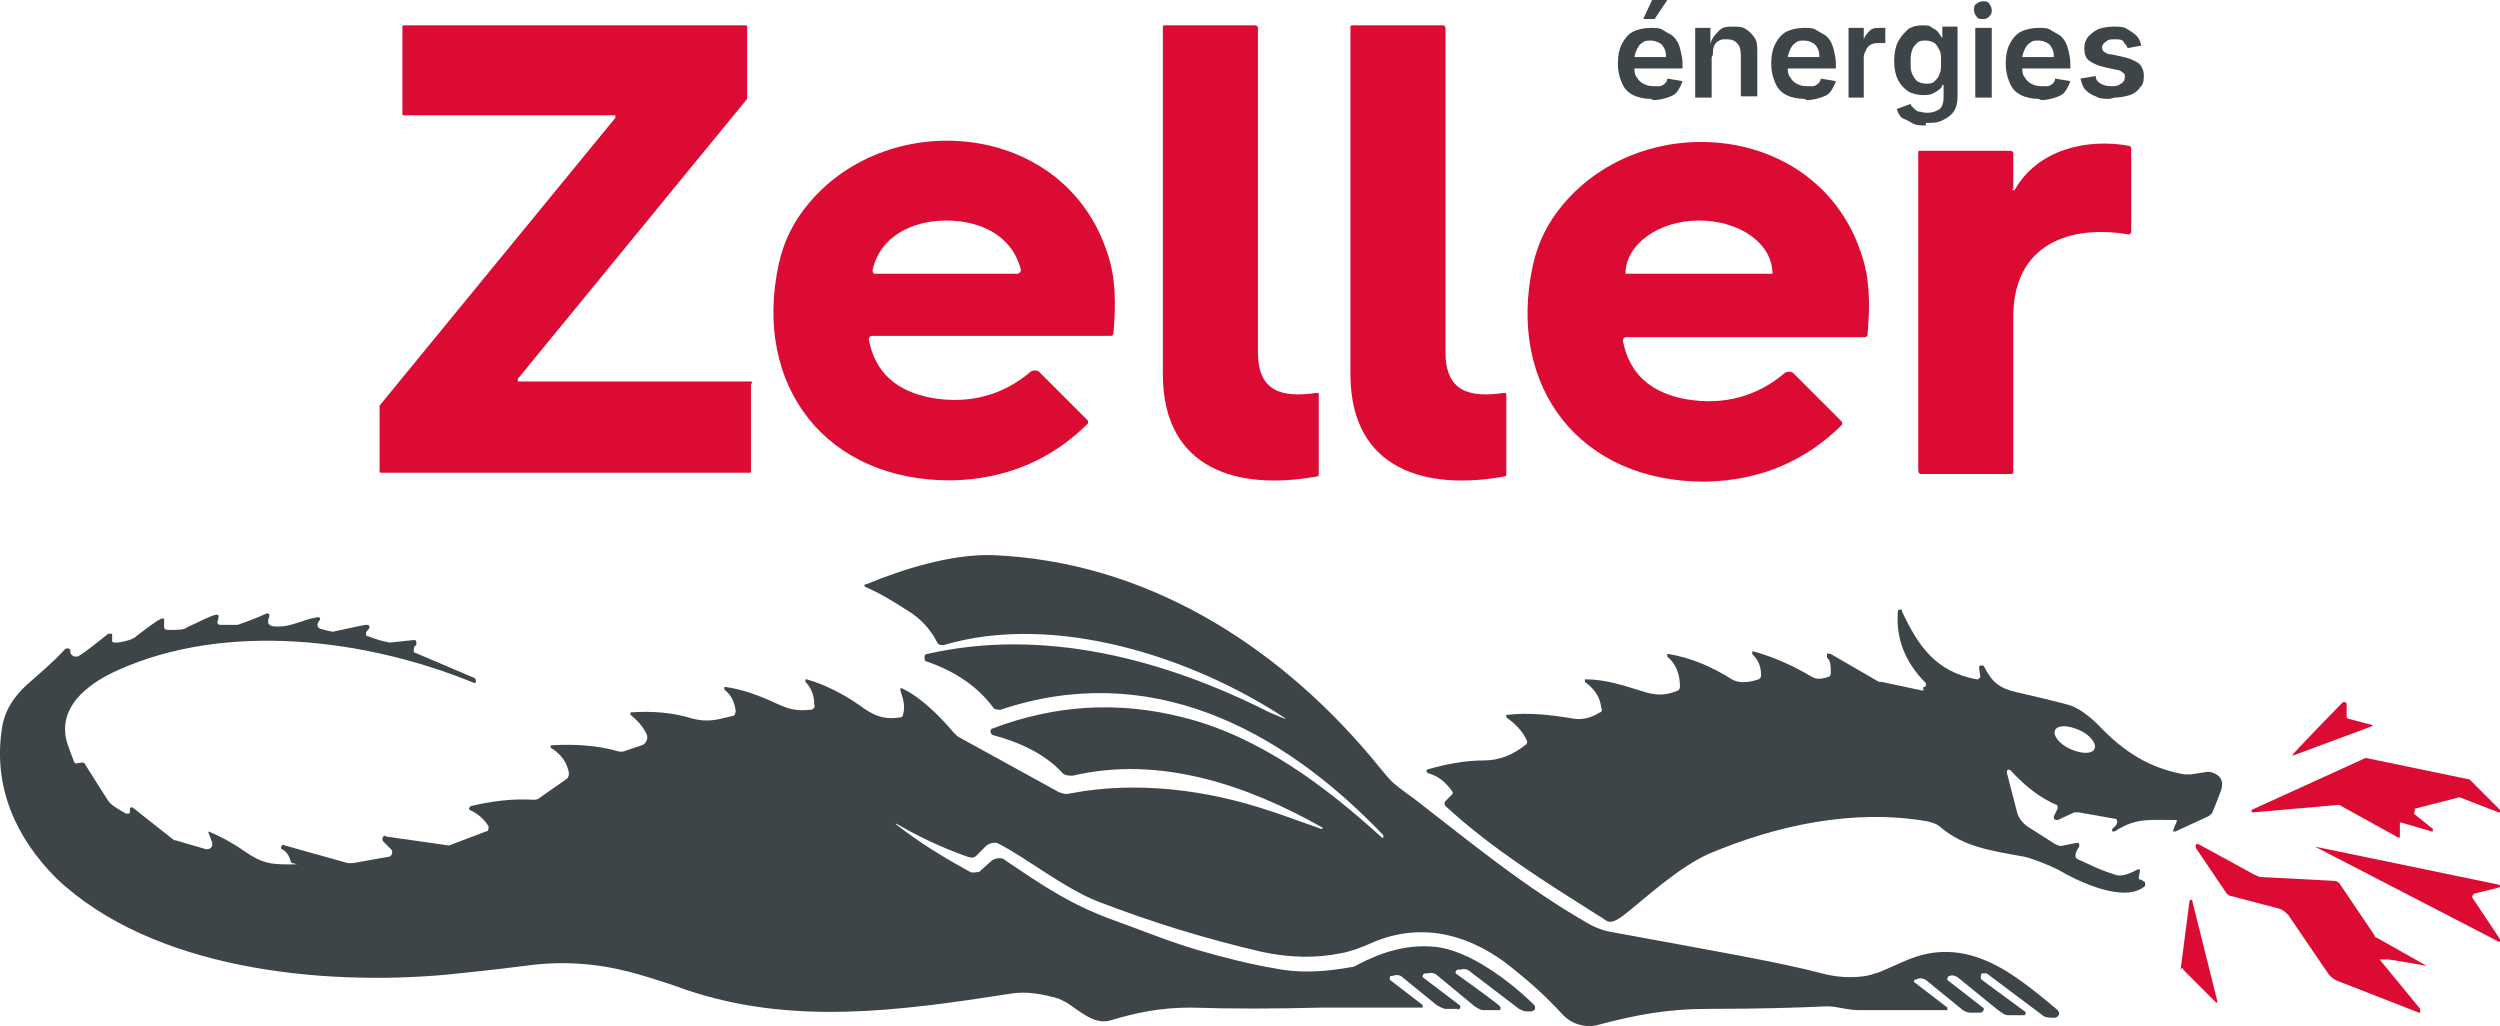 <svg xmlns="http://www.w3.org/2000/svg" id="Calque_2" data-name="Calque 2" viewBox="0 0 197.25 80.96"><defs><style> .cls-1 { fill: #dc0b33; } .cls-2 { fill: #3d4548; } </style></defs><g id="Calque_1-2" data-name="Calque 1"><g><path class="cls-1" d="M99.05,2c.1,0,.2.1.2.2h0v25.6c0,3.1,1.9,3.6,4.6,3.2.1,0,.2,0,.2.1h0v6.3c0,.1,0,.2-.2.2-6.1,1.1-12-.5-12.1-7.9V2.1s0-.1.1-.1h7.2Z"></path><path class="cls-1" d="M113.85,2c.1,0,.2.1.2.2h0v25.6c0,3.1,1.9,3.6,4.6,3.2.1,0,.2,0,.2.1h0v6.3c0,.1,0,.2-.2.2-6.1,1.1-12-.5-12.1-7.9V2.1s0-.1.1-.1h7.2Z"></path><path class="cls-1" d="M59.25,30.3v6.9s0,.1-.1.1h-29.1s-.1,0-.1-.1h0v-5.2h0l18.6-22.7v-.2h-16.7s-.1,0-.1-.1V2.1s0-.1.1-.1h27s.1,0,.1.1h0v5.7h0l-18.1,22.1v.2h18.4s.1,0,.1.1h0l-.1.1Z"></path><path class="cls-1" d="M85.85,33.4c-2.9,2.9-6.5,4.4-10.7,4.5-10,.1-15.8-7.5-13.7-17.1.4-1.8,1.2-3.4,2.4-4.8,6.4-7.6,20.1-6.4,23.5,3.9.7,2,.7,4.1.5,6.4,0,.1-.1.2-.2.2h-18.8c-.2,0-.3.1-.3.3h0c.5,2.6,2.2,4.1,5,4.6,2.9.5,5.6-.2,7.8-2.1.2-.1.4-.1.6,0l3.9,3.9v.3h0v-.1ZM74.65,21.6h5.6c.1,0,.3-.1.3-.3h0c-.7-2.8-3.3-3.9-5.9-3.9s-5.2,1.2-5.8,3.9c0,.1,0,.3.2.3h5.7-.1Z"></path><path class="cls-1" d="M145.35,33.2v.3h0c-2.9,2.9-6.5,4.4-10.7,4.5-10,.1-15.8-7.5-13.7-17.1.4-1.8,1.2-3.4,2.4-4.8,6.4-7.6,20.1-6.4,23.5,3.9.7,2,.7,4.1.5,6.4,0,.1-.1.2-.2.2h-18.8c-.2,0-.3.1-.3.3h0c.5,2.6,2.2,4.1,5,4.6,2.9.5,5.6-.2,7.8-2.1.2-.1.4-.1.6,0l3.9,3.9h0v-.1ZM128.25,21.6h11.6c0-2.4-2.6-4.2-5.8-4.2h0c-3.2,0-5.8,1.9-5.8,4.2h0Z"></path><path class="cls-2" d="M101.35,56.7h.1c-7.4-4.9-18.3-8.4-27-5.8-.2,0-.4,0-.5-.2-.5-1-1.3-1.9-2.3-2.5-1.1-.7-2.2-1.4-3.4-1.9,0,0-.1-.1,0-.2h.1c2.9-1.2,6.7-2.4,10-2.3,11.9.5,22.2,6.9,29.8,15.9.9,1.1,1.4,1.7,1.6,1.9.2.2.8.7,1.8,1.4,4.4,3.4,9,7.2,14,10,.4.2.9.4,1.4.5,8.1,1.5,13.4,2.4,16.8,3.3,1.4.4,3.2.4,4.2,0,.2,0,1-.4,2.4-1,2.3-1,4.5-.9,6.8.2,1.5.7,3.2,2,5.2,3.7.1.1.2.3,0,.5,0,0-.1.1-.2.1h-.1c-.3,0-.7,0-.9-.2l-4.4-3.3h-.4c-.1.2-.1.4,0,.5h0l3.4,2.5c.1,0,.1.2,0,.3h-1.3c-.3,0-.5-.2-.8-.4l-3.2-2.6c-.2-.1-.4-.2-.6-.1h-.1c-.1.2-.2.3,0,.4h0l2.7,2.1c.1,0,.1.2,0,.3,0,0-.1.1-.2.1h-.8c-.2,0-.5-.1-.7-.3l-2.7-2.2c-.2-.2-.6-.3-.9-.1h-.1s-.1.2,0,.2h0l2.6,2v.2h-7c-.9,0-1.7-.3-2.5-.3-2.1.1-5.2.2-9.3.2-3.4,0-5.9.5-8.9,1.3-.9.2-2-.1-2.7-.9-1.3-1.4-2.3-2.3-3.9-3.6-3.2-2.6-7-3.7-10.9-2.1-1.1.5-2,.8-2.6.9-1.9.4-4,.4-6.3-.1-4.3-1-8.6-2.3-13-4-2.7-1.1-5.4-3.3-7.7-4.5-.3-.2-.7-.1-1,.1l-.8.8c-.2.2-.4.2-.7.1-2-.7-3.9-1.6-5.6-2.6h-.1c1.9,1.5,3.9,2.7,5.9,3.8.2.1.5,0,.7,0l1-.9c.3-.2.8-.3,1.1,0,3.1,2.1,5.2,3.5,8.5,4.7,2.5.9,4.4,1.7,6.8,2.4,2.1.6,4.1,1.1,5.9,1.4,1.9.4,3.9.3,6.1-.1.2,0,.3-.1.5-.2,1.9-1,3.9-1.6,6-1.4,2.7.2,6.1,2.8,7.9,4.6.1.1.1.3,0,.4l-.2.1h-.4c-.2,0-.4-.1-.6-.2l-3.8-2.9c-.2-.2-.5-.3-.8-.2h-.2c-.1,0-.2.1-.2.2v.1c2.1,1.5,3.3,2.4,3.5,2.6,0,0,.1.2,0,.3h-1.3c-.3,0-.5-.2-.7-.3l-2.9-2.4c-.2-.2-.5-.3-.8-.2h-.2c-.1,0-.2.1-.2.2v.1l2.9,2.2c.1,0,.1.2,0,.3,0,0-.1.1-.2,0h-.9c-.2,0-.5-.2-.7-.3l-2.7-2.2c-.2-.2-.5-.2-.8-.1h-.1c-.1,0-.1.2-.1.3h0l2.6,2v.2h-7.9c-4,.1-7.2.1-10.4,0-2.4,0-4.3.4-6.3,1-1.3.4-2.4-.7-3.5-1.4-.2-.1-.4-.2-.6-.3-1.4-.4-2.6-.6-3.8-.4-9,1.4-17.3,2.5-25.6-.3-2.2-.8-3.7-1.2-4.4-1.4-2.7-.7-5.4-.9-8.3-.5-2.3.3-4.3.5-6.2.7-9.9.9-23.2-.4-30.8-7.6-3.2-3.2-5-7.2-4.3-11.8.2-1.4.9-2.5,2-3.5.9-.8,2-1.7,3-2.8,0,0,.2-.1.3,0,.1,0,.1.1.1.2,0,.2.1.3.3.4h.3c.8-.5,1.5-1.1,2.4-1.8h.3v.6c0,.1.2.1.4.1.8-.1,1.3-.3,1.5-.5.8-.6,1.4-1.1,2-1.4h.2v.7c0,.1.1.2.3.2.8,0,1.3,0,1.5-.2,1.1-.5,1.8-.9,2.3-1,.1,0,.2,0,.2.1h0c0,.3-.1.4-.1.5s.1.2.2.2h1.4c.6-.2,1.4-.5,2.3-.9.1,0,.2,0,.2.1v.2c-.1.1-.1.3-.1.4s.1.2.3.3c1.4.2,2.3-.5,3.6-.7.1,0,.2,0,.2.1v.1c-.1.1-.2.3-.2.4s0,.2.2.3c.7.2,1.1.3,1.2.2,1-.2,1.8-.4,2.4-.5.2,0,.3,0,.3.2h0s0,.1-.2.3c-.1.1-.1.3,0,.4h.1c.5.2,1.1.4,1.7.5h0l1.9-.2c.1,0,.2,0,.2.2v.2c-.2.1-.2.2-.2.4s0,.2.1.2l4.7,2s.1.1.1.2h0q0,.2-.1.2h0c-8.5-3.5-19.6-4.9-28.2-1-2,.9-4.3,2.5-4.1,4.9,0,.5.3,1.3.7,2.3,0,.1.2.2.3.1h.2c.1-.1.2,0,.3,0,.2.3.8,1.3,1.9,3,.2.3.7.6,1.4,1,.1,0,.3,0,.3-.1h0v-.3c0-.1.1-.1.2-.1h0l3.3,2.6h.1l2.4.7c.2,0,.4,0,.5-.3v-.2l-.3-.8v-.1h0c1.2.5,2.2,1.1,2.9,1.6,1.3.9,2,1,3.4,1s.2,0,.2-.2h0c-.1-.4-.3-.8-.7-1-.1,0-.1-.2,0-.3,0,0,.1-.1.2,0l5,1.4h.4l2.8-.5c.2,0,.3-.2.3-.4,0,0,0-.1-.1-.2l-.6-.6c-.1-.1-.1-.3,0-.4s.1-.1.2,0l4.9.7h.1l2.9-1.1c.2,0,.2-.2.2-.4h0c-.3-.5-.8-1-1.5-1.3,0,0-.1-.1,0-.2l.1-.1c1.7-.4,3.3-.6,4.9-.5.2,0,.4,0,.6-.2l2-1.4c.2-.1.3-.4.2-.7-.2-.8-.7-1.4-1.4-1.8v-.2h.1c1.8-.1,3.6,0,5.3.5h.3l1.5-.5c.3-.1.5-.5.4-.8h0c-.3-.7-.8-1.2-1.3-1.6v-.2h.1c1.6-.1,3.2,0,4.8.5,1.2.3,1.9.1,3.1-.2.2,0,.3-.2.3-.4-.1-.8-.4-1.3-.9-1.7v-.2h.1c1.4.2,2.7.7,4,1.3,1.1.5,1.6.6,2.7.5.2,0,.4-.2.3-.4,0-.8-.3-1.4-.7-1.8v-.2h.1c1.4.4,2.8,1.1,4.1,2,1.2.9,2,1.2,3.3,1,.1,0,.2-.1.2-.2.2-.7,0-1.3-.2-1.9v-.2h.1c1.5.7,3,2.2,4.1,3.5.1.1.2.2.3.3l8,4.4c.3.1.5.2.9.1,5.2-1,10.8-.3,15.8,1.4.4.1,1.7.6,4,1.4h.1v-.1c-6-3.4-12.9-5.7-19.7-4.1-.3,0-.7,0-.9-.3-1.4-1.5-3.5-2.4-5.4-2.9-.1,0-.2-.2-.2-.3,0,0,0-.1.1-.2,5-1.9,10-2.2,15.1-.9,6,1.5,11.2,5.4,15.7,9.5h.1v-.2c-8.2-8.6-18.6-13.8-30.2-9.9-.2,0-.5,0-.6-.2-1.2-1.6-2.9-2.8-5.2-3.6-.2,0-.2-.2-.2-.4,0-.1.1-.2.2-.2,9.2-2.1,18.7.4,27,4.6h0l1.2.5Z"></path><path class="cls-2" d="M151.75,54.2c.1,0,.2,0,.2-.1v-.2c-1.6-1.6-2.4-3.5-2.2-5.7q0-.1.2-.1c.2,0,.1,0,.1.1,1.3,2.8,2.7,4.8,5.9,5.4.1,0,.2,0,.3-.2h0l-.1-.7c0-.1,0-.2.2-.2,0,0,.2,0,.2.1.6,1.2,1.2,1.7,2.5,2s2.6.6,4.1,1c.8.2,1.7.9,2.4,1.6,2,2.1,4,3.4,6.8,3.9h.5l1.3-.2h.2c.9.2,1.2.8.8,1.7-.3.8-.5,1.3-.6,1.5,0,.1-.2.2-.3.3l-2.6,1.2h-.2c0-.1.3-.8.3-.8v-.1h0c-2.2,0-3.2-.2-4.9.9h-.2v-.2h0c.4-.3.5-.6.3-.8h-.1l-2.8-.5h-.4l-1.3.6c-.1,0-.2,0-.3-.1v-.2l.3-.6c0-.1,0-.3-.1-.3h0c-1.2-.5-2.4-1.4-3.6-2.7-.1-.1-.2-.1-.3,0v.2l.8,3.1c.1.4.4.8.8,1.1l2.2,1.4c.2.1.4.2.7.1l1-.2c.1,0,.2,0,.2.1v.2c-.2.3-.3.5-.3.7,0,.1,0,.2.2.3.7.3,1.6.8,2.9,1.2.4.2,1.1,0,1.8-.4h.2c0,.1-.1.6-.1.6,0,.1,0,.2.1.2.2,0,.3.2.4.2v.3c-1.6,1.4-5.2-.3-6.9-1.3-.6-.3-1.8-.8-2.6-1-2.8-.5-4.8-.8-6.6-2.3-.3-.3-.7-.4-1.1-.5-5.8-1-11.9.3-17.3,2.6-2.4,1.1-5.1,3.6-6.5,4.7s-1.4.5-2.2.1c-4.1-2.6-8.3-5.2-12-8.6-.1-.1-.1-.3,0-.4h0l.5-.5c.1-.1.1-.2,0-.3-.5-.7-1.1-1.2-1.9-1.4,0,0-.1-.1-.1-.2s0,0,.1-.1c1.4-.4,2.9-.7,4.4-.7,1.2,0,2.3-.4,3.4-1.3,0,0,.1-.2,0-.3-.3-.7-.9-1.3-1.6-1.8v-.2h.1c1.7-.2,3.4,0,5.2.3.6.1,1.3,0,2.1-.5.1,0,.2-.2.1-.3-.1-.9-.5-1.5-1.3-2.1v-.2h.1c1.5,0,3,.5,4.3.9,1.2.4,1.9.4,2.9,0,.1,0,.2-.2.2-.3,0-1-.3-1.8-1-2.4v-.2h.1c1.8.3,3.4,1,5,2,.5.3,1.2.3,2.1,0,.1,0,.2-.2.2-.3,0-.7-.2-1.2-.7-1.7v-.2h.1c1.5.4,3.1,1.1,4.6,2,.3.2.8.2,1.3,0,.1,0,.2-.1.2-.3,0-.5,0-1-.3-1.2v-.3c0-.1.2,0,.3,0l3.8,2.2h.2l3.3.7h0v-.3ZM162.15,57.6c-.2.4.3,1.1,1.2,1.5s1.7.4,1.9,0c.2-.4-.3-1.1-1.2-1.5h0c-.9-.4-1.7-.4-1.9,0h0Z"></path><path class="cls-1" d="M185.15,55.6v1l.1.1,1.9.5s.1,0,0,.1h0l-6.2,2.3h-.1c0-.1,4-4.2,4-4.2h.2l.1.1v.1Z"></path><path class="cls-1" d="M190.45,64.2l1.5,1.2v.2h-.1l-2.4-.7h-.1v1.1s0,.1-.1.1h0l-4.7-2.6h0l-6.8.6s-.1,0-.1-.1v-.1l9-4.1h0l8.2,1.7h0l2.4,2.4v.2h-.1l-3.1-1.2h0l-3.5.9s-.1,0,0,.1h0l-.1.3Z"></path><path class="cls-1" d="M190.95,79.8v.1h-.1l-6.4-2.5c-.3-.1-.5-.3-.7-.5l-3.2-4.7c-.2-.2-.4-.4-.7-.5l-3.8-1c-.2,0-.4-.2-.5-.4l-2.3-3.4v-.3h.2l4.4,2.4c.2.1.4.2.6.2l5.7.3c.2,0,.4.1.5.3l2.7,4c0,.1.1.2.2.2l3.9,2.2h0c-.1,0-1.1-.2-3-.5h-.7l3.2,3.9h0v.2Z"></path><path class="cls-1" d="M197.15,69.8s.1,0,.1.1v.1l-2,.5c-.1,0-.2.2-.2.3h0l2.2,3.3v.2h-.1l-14.5-7.5h0l14.5,3h-.1.1Z"></path><path class="cls-1" d="M172.05,76.5l.7-5.4s0-.1.1-.1h.1l2,8v.1h-.1l-2.6-2.6v-.1h-.1l-.1.1Z"></path><path class="cls-1" d="M158.75,14.9s0,.1.1.1h.1c1.8-3.2,5.7-4.1,9-3.5.1,0,.2.1.2.2v6.6c0,.1-.1.2-.2.2h0c-4.7-.8-9,.8-9.1,6.3v12.4c0,.1,0,.2-.2.2h-7.1c-.1,0-.2-.1-.2-.3V12s0-.1.1-.1h7.2c.1,0,.2.1.2.2v2.8h-.1Z"></path><g><path class="cls-2" d="M130.25,7.8c-.5,0-1-.1-1.4-.3-.4-.2-.7-.5-.9-1s-.3-.9-.3-1.5.1-1.1.3-1.5.5-.8.9-1,.9-.3,1.4-.3.7,0,1,.2.6.3.8.5c.2.2.4.5.5.9s.2.8.2,1.2v.4h-4.5v-.9h3.8l-.6.2c0-.3,0-.6-.1-.8s-.2-.4-.4-.5c-.2-.1-.4-.2-.7-.2s-.5,0-.7.2c-.2.1-.3.3-.4.5s-.2.5-.2.7v.6c0,.3,0,.7.2.9.1.2.3.4.5.5s.4.2.8.2h.5c.1,0,.3-.1.4-.2s.2-.2.2-.4l1.2.2c-.1.3-.2.5-.4.8s-.5.4-.8.5-.7.2-1.1.2l-.2-.1ZM129.65,1.5l.7-1.5h1.2l-1,1.5h-.9,0Z"></path><path class="cls-2" d="M135.05,4.5v3.2h-1.3V2.2h1.2v1.3h0c.1-.5.4-.8.7-1.1s.7-.3,1.1-.3.7,0,1,.2.5.4.7.7c.2.3.2.7.2,1.1v3.5h-1.3v-3.3c0-.4-.1-.7-.3-.9-.2-.2-.4-.3-.8-.3s-.4,0-.6.1-.3.2-.4.4c-.1.2-.1.4-.1.7h0l-.1.2Z"></path><path class="cls-2" d="M142.35,7.8c-.5,0-1-.1-1.4-.3-.4-.2-.7-.5-.9-1s-.3-.9-.3-1.5.1-1.1.3-1.5.5-.8.9-1,.9-.3,1.4-.3.7,0,1,.2.6.3.8.5c.2.2.4.5.5.9s.2.8.2,1.2v.4h-4.5v-.9h3.8l-.6.2c0-.3,0-.6-.1-.8s-.2-.4-.4-.5c-.2-.1-.4-.2-.7-.2s-.5,0-.7.2c-.2.1-.3.3-.4.5s-.2.5-.2.7v.6c0,.3,0,.7.2.9.1.2.3.4.5.5s.4.2.8.2h.5c.1,0,.3-.1.4-.2s.2-.2.2-.4l1.2.2c-.1.3-.2.5-.4.8s-.5.4-.8.5-.7.2-1.1.2l-.2-.1Z"></path><path class="cls-2" d="M145.85,7.7V2.2h1.2v.9h0c.1-.3.3-.5.5-.7s.5-.2.8-.2.1,0,.2,0h.2v1.2h-.5c-.2,0-.4,0-.6.1s-.3.2-.4.4-.2.4-.2.6v3.2h-1.3.1Z"></path><path class="cls-2" d="M151.95,9.9c-.4,0-.8,0-1.1-.2s-.6-.3-.8-.4c-.2-.2-.3-.4-.4-.7l1.1-.4c0,.1.1.2.2.3.1.1.2.2.4.3.2,0,.4.1.7.1.4,0,.7-.1,1-.3.2-.2.3-.5.3-.9v-1h-.1c0,.1-.1.3-.3.4-.1.1-.3.2-.5.3s-.5.1-.8.1-.8-.1-1.1-.3-.6-.5-.8-.9-.3-.9-.3-1.5.1-1.1.3-1.5c.2-.4.5-.7.8-1,.3-.2.7-.3,1.1-.3s.6,0,.8.2c.2.1.4.2.5.4.1.1.2.3.3.4h0v-.9h1.2v5.5c0,.5-.1.9-.3,1.2-.2.3-.5.5-.9.7s-.8.2-1.3.2h0v.2ZM151.95,6.6c.3,0,.5,0,.7-.2s.3-.3.4-.6c.1-.2.1-.5.1-.9s0-.7-.1-.9-.2-.4-.4-.6c-.2-.1-.4-.2-.7-.2s-.5,0-.7.2-.3.3-.4.6-.1.5-.1.9,0,.6.1.9c.1.2.2.4.4.6.2.1.4.2.7.2h0Z"></path><path class="cls-2" d="M156.45,1.5c-.2,0-.4,0-.5-.2-.1-.1-.2-.3-.2-.5s0-.4.2-.5c.1-.1.3-.2.5-.2s.4,0,.5.2c.1.1.2.3.2.5s0,.3-.2.5-.3.2-.5.2ZM155.85,7.7V2.2h1.3v5.5h-1.3Z"></path><path class="cls-2" d="M160.85,7.8c-.5,0-1-.1-1.4-.3-.4-.2-.7-.5-.9-1s-.3-.9-.3-1.5.1-1.1.3-1.5.5-.8.9-1,.9-.3,1.4-.3.7,0,1,.2.6.3.8.5c.2.2.4.5.5.9s.2.8.2,1.2v.4h-4.5v-.9h3.8l-.6.2c0-.3,0-.6-.1-.8s-.2-.4-.4-.5c-.2-.1-.4-.2-.7-.2s-.5,0-.7.2c-.2.1-.3.3-.4.5s-.2.5-.2.7v.6c0,.3,0,.7.2.9.1.2.3.4.5.5s.4.2.8.2h.5c.1,0,.3-.1.4-.2s.2-.2.2-.4l1.2.2c-.1.3-.2.5-.4.8s-.5.4-.8.5-.7.2-1.1.2l-.2-.1Z"></path><path class="cls-2" d="M166.45,7.8c-.4,0-.8,0-1.1-.2-.3-.1-.6-.3-.8-.5-.2-.2-.3-.5-.4-.9l1.2-.2c0,.3.2.5.4.6s.4.2.8.2.5,0,.8-.2c.2-.1.3-.3.3-.5s0-.3-.2-.4c-.1-.1-.3-.2-.5-.2l-.9-.2c-.5-.1-.9-.3-1.2-.5s-.4-.6-.4-1,.1-.6.3-.9c.2-.2.4-.4.8-.6.3-.1.7-.2,1.2-.2s.8,0,1.1.2.5.3.7.5.3.4.4.8l-1.1.2c0-.2-.2-.3-.3-.5s-.4-.2-.7-.2-.5,0-.7.2c-.2.1-.3.3-.3.4s0,.3.2.4c.1.1.3.2.6.2l.9.2c.5.1.9.3,1.2.5.2.2.4.5.4,1s-.1.7-.3.9c-.2.3-.5.5-.8.6s-.8.2-1.2.2h0l-.4.1Z"></path></g></g></g></svg>